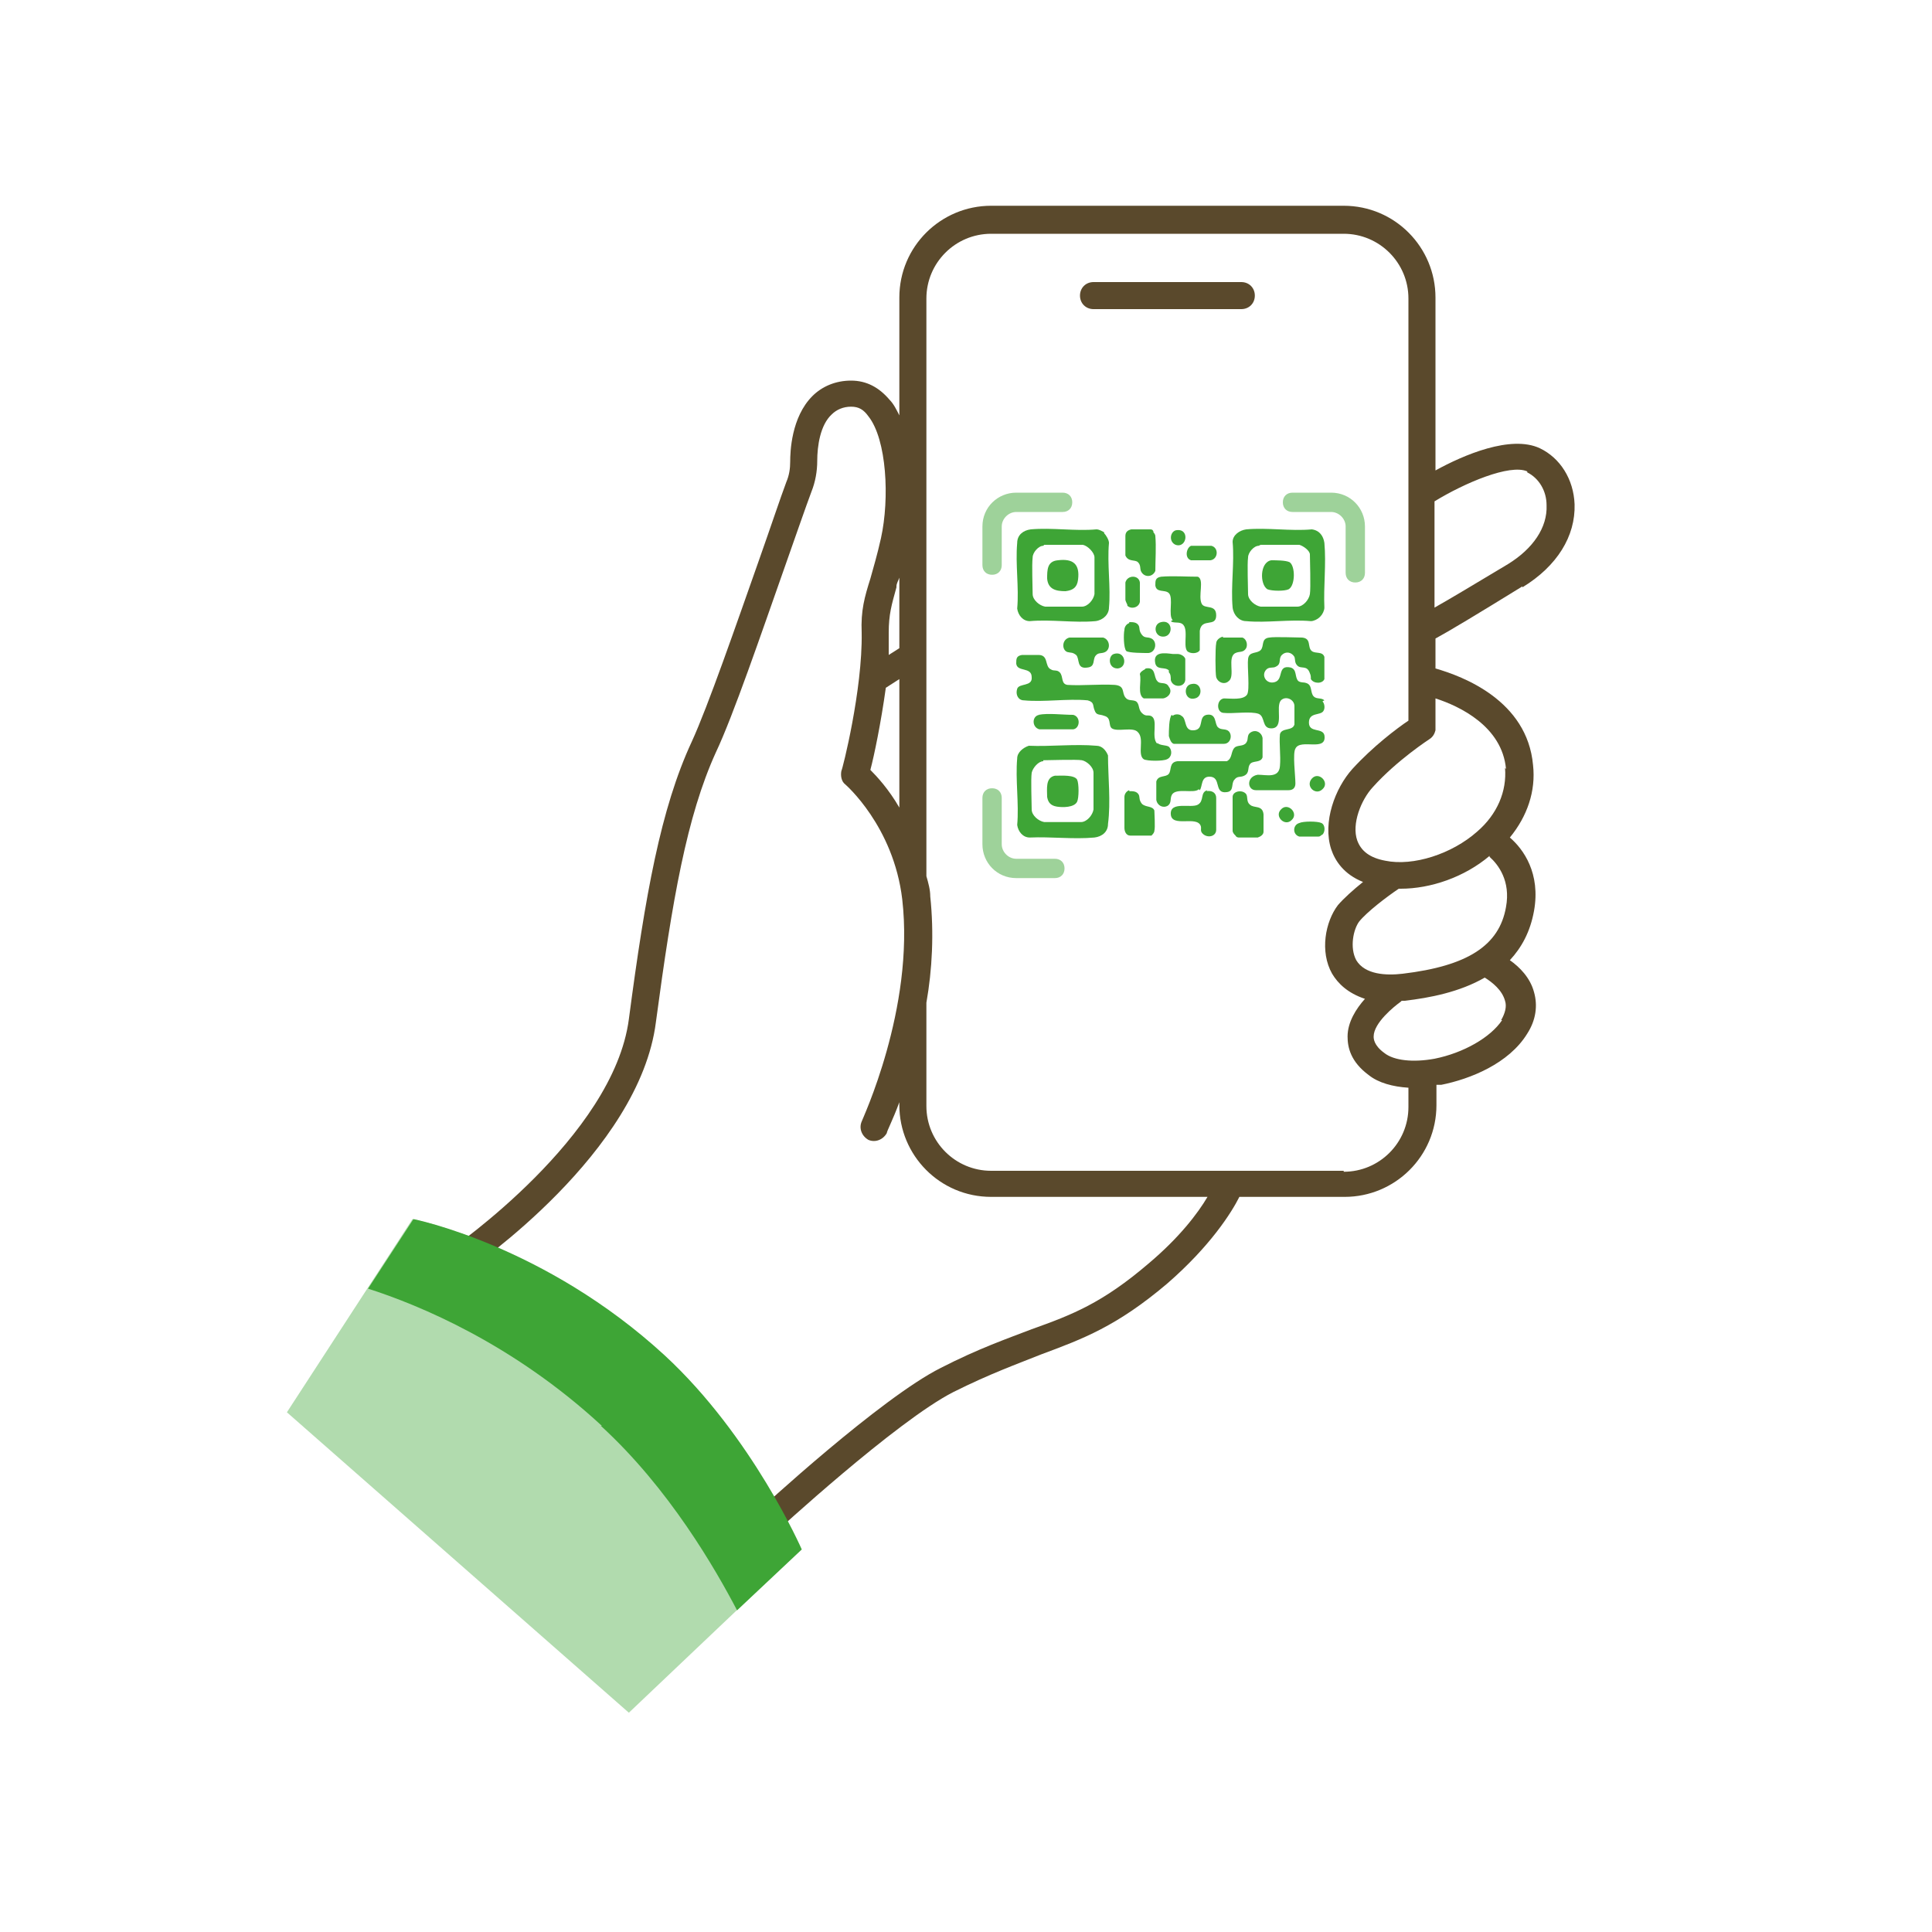 <?xml version="1.0" encoding="UTF-8"?>
<svg id="Layer_1" xmlns="http://www.w3.org/2000/svg" version="1.1" viewBox="0 0 200 200">
  <!-- Generator: Adobe Illustrator 29.5.0, SVG Export Plug-In . SVG Version: 2.1.0 Build 137)  -->
  <defs>
    <style>
      .st0 {
        opacity: .5;
      }

      .st0, .st1 {
        isolation: isolate;
      }

      .st2, .st1 {
        fill: #3ea536;
      }

      .st1 {
        opacity: .4;
      }

      .st3 {
        fill: #5a492c;
      }
    </style>
  </defs>
  <g>
    <g>
      <path class="st3" d="M128.5,32h-15.3c-.8,0-1.4-.6-1.4-1.4s.6-1.4,1.4-1.4h15.3c.8,0,1.4.6,1.4,1.4s-.6,1.4-1.4,1.4Z"/>
      <g>
        <path class="st2" d="M136.9,72.6c.2.2.3.7.1,1-.3.5-1.5.1-1.5,1.2s1.4.5,1.6,1.3c.3,1.8-2.5.3-3,1.4-.3.5,0,2.8,0,3.6,0,.5-.3.7-.7.7-.8,0-2.6,0-3.4,0-.9,0-1-1.4.2-1.6.9,0,2.2.4,2.3-.9.1-1.1-.1-2.3,0-3.3.2-.7,1.3-.3,1.5-1,0-.3,0-1.6,0-1.9,0-.7-.9-1.1-1.4-.6-.6.7.4,2.9-1,2.9-1,0-.6-1.2-1.3-1.5-.8-.3-2.7,0-3.6-.1-.8,0-.8-1.4,0-1.5.7,0,2,.2,2.4-.4.3-.5,0-2.9.1-3.7s.9-.5,1.3-.9,0-1.2.9-1.3c.5-.1,2.9,0,3.4,0,1,.1.5,1,1,1.4.4.3,1.1,0,1.3.6,0,.3,0,2.1,0,2.3-.2.5-1.1.5-1.4,0,0-.2,0-.4-.1-.6-.3-.9-.9-.4-1.3-.8-.3-.3-.2-.6-.3-.9-.3-.5-.9-.6-1.3-.2-.4.4,0,.9-.6,1.2-.3.2-.7,0-1,.3-.6.6,0,1.6.9,1.3s.2-1.8,1.6-1.5c.7.2.4,1,.8,1.4.3.2.5.1.8.2.7.2.4,1,.8,1.4.3.3.8.1,1.1.4h0Z"/>
        <path class="st2" d="M106.5,77.2c2.2.1,4.8-.2,7,0,.6,0,1,.5,1.2,1,0,2.2.3,4.8,0,7.1,0,.8-.6,1.3-1.4,1.4-2.2.2-4.5-.1-6.7,0-.7,0-1.2-.6-1.3-1.3.2-2.2-.2-4.7,0-6.9,0-.6.6-1.1,1.2-1.3ZM108,78.8c-.5,0-1.1.7-1.2,1.2-.1.7,0,3.1,0,3.8,0,.6.7,1.2,1.3,1.3.8,0,2.9,0,3.8,0,.6,0,1.2-.7,1.3-1.3,0-.8,0-3,0-3.8,0-.6-.7-1.2-1.2-1.3s-3.5,0-4,0Z"/>
        <path class="st2" d="M114.3,55.2c.2.2.5.7.5,1-.2,2.2.2,4.6,0,6.7,0,.7-.6,1.3-1.4,1.4-2.2.2-4.6-.2-6.8,0-.7,0-1.2-.6-1.3-1.3.2-2.2-.2-4.6,0-6.8,0-.8.6-1.3,1.4-1.4,2.2-.2,4.6.2,6.8,0,.3,0,.6.2.8.3ZM108,56.5c-.5,0-1.1.7-1.1,1.2-.1.8,0,3,0,3.8,0,.6.7,1.2,1.3,1.3.8,0,3,0,3.8,0,.6,0,1.2-.7,1.3-1.3,0-.8,0-3,0-3.8,0-.5-.7-1.2-1.2-1.3-.6,0-3.3,0-4,0h0Z"/>
        <path class="st2" d="M136.6,63.9c-.2.2-.6.4-.9.4-2.2-.2-4.6.2-6.7,0-.7,0-1.3-.6-1.4-1.4-.2-2.2.2-4.6,0-6.8,0-.7.7-1.2,1.4-1.3,2.2-.2,4.6.2,6.8,0,.8.1,1.2.7,1.3,1.4.2,2.2-.1,4.5,0,6.7,0,.3-.2.7-.4.9h0ZM130.3,56.5c-.5,0-1.1.7-1.1,1.2-.1.7,0,3.1,0,3.8,0,.6.7,1.2,1.3,1.3.8,0,3,0,3.8,0,.6,0,1.2-.7,1.3-1.3s0-3.7,0-4.1-.7-.9-1.1-1c-.6,0-3.4,0-4,0h0Z"/>
        <path class="st2" d="M119.8,76.9c.3.3.9.2,1.2.4.4.4.3,1.1-.2,1.3-.4.2-2,.2-2.4,0-.7-.5.1-2.1-.6-2.8-.5-.6-2.1,0-2.7-.4-.4-.3,0-1.1-.8-1.3-.5-.2-.8,0-1-.6-.2-.5,0-.8-.7-1-2.1-.2-4.5.2-6.6,0-.6,0-.9-.6-.7-1.2s1.6-.2,1.5-1.2c0-1.1-1.5-.5-1.6-1.4,0-.5,0-.8.6-.9.4,0,1.3,0,1.7,0,1.1,0,.6,1.2,1.3,1.5.3.2.6,0,.9.3.4.4.1,1.2.8,1.3,1.6.1,3.3-.1,4.9,0,1.1.1.7.8,1.1,1.3.3.4.7.2,1.1.4.4.3.2.8.6,1.2s.6.2.9.3c.9.3,0,2.2.7,2.9h0Z"/>
        <path class="st2" d="M124.1,81.7c-.5.5-2.4-.2-2.8.6-.2.4,0,.8-.4,1.1-.5.3-1.1,0-1.2-.6,0-.3,0-1.7,0-1.9.2-.7,1-.4,1.3-.8s0-1.2.9-1.3h5.1c.6-.3.4-1,.8-1.4.3-.3.9-.1,1.2-.5.3-.4,0-.8.5-1.1.5-.3,1.1,0,1.2.6,0,.3,0,1.7,0,2-.2.6-1,.3-1.3.7-.3.4,0,.9-.6,1.2-.4.2-.7,0-1,.4-.4.4,0,1.2-.8,1.3-1.4.2-.5-1.6-1.8-1.6-.9,0-.7,1-1,1.4h0Z"/>
        <path class="st2" d="M121.4,64.2c-.5-.5.1-2.3-.4-2.8-.4-.4-1.3,0-1.4-.8,0-.5,0-.8.6-.9,1.2-.1,2.6,0,3.8,0,.7.3,0,2,.4,2.8.3.6,1.5,0,1.5,1.2,0,1.3-1.5.2-1.7,1.6,0,.5,0,1.7,0,2-.2.4-1,.4-1.3.1-.5-.6.3-2.6-.7-2.9-.3-.1-.8,0-1-.2Z"/>
        <path class="st2" d="M121.4,74.1c.2-.2.7-.2.9,0,.6.3.2,1.6,1.3,1.5s.4-1.4,1.3-1.6c1.1-.2.8,1,1.2,1.3.3.3.8.1,1.1.4.4.4.2,1.3-.5,1.3h-5.2c-.3-.1-.4-.5-.5-.8,0-.5,0-1.9.3-2.2h0Z"/>
        <path class="st2" d="M124.9,81.9c.6-.1,1,.2,1,.7,0,.7,0,2.6,0,3.3,0,.7-.9.9-1.4.4-.3-.3-.1-.5-.2-.8-.4-1.1-3,.2-3.1-1.2s2.1-.6,2.8-1,.2-1.3,1-1.5h0Z"/>
        <path class="st2" d="M116.9,81.9c.4,0,.8,0,1,.4.1.3,0,.5.3.9.4.4,1.1.2,1.3.7,0,.2.1,1.8,0,2.1,0,.2-.2.4-.3.5-.2,0-1.9,0-2.2,0-.4,0-.6-.4-.6-.8,0-.7,0-2.6,0-3.2,0-.3.2-.6.5-.7Z"/>
        <path class="st2" d="M127.8,86.4c0,0-.2-.2-.2-.4,0-.6,0-2.9,0-3.5,0-.6,1-.8,1.4-.3.2.3,0,.8.4,1.1.4.4,1.3,0,1.4,1,0,.4,0,1.4,0,1.8,0,.3-.3.5-.6.6-.4,0-1.6,0-1.9,0-.1,0-.3,0-.4-.2h0Z"/>
        <path class="st2" d="M119.4,55.1c0,0,.2.2.2.4.1,1.1,0,2.5,0,3.6-.3.7-1.2.7-1.5,0-.1-.3,0-.6-.3-.9-.3-.3-1,0-1.3-.7,0-.2,0-1.6,0-2s.2-.6.6-.7c.4,0,1.6,0,1.9,0,.2,0,.3,0,.4.2h0Z"/>
        <path class="st2" d="M126.6,66c.3,0,1.7,0,2,0,.4.1.6.7.4,1.1-.3.5-.7.3-1.1.5-.9.4,0,2.4-.7,2.9-.4.4-1.1.2-1.3-.4-.1-.4-.1-3.1,0-3.5,0-.3.3-.6.7-.7h0Z"/>
        <path class="st2" d="M110.7,66c.4,0,3.1,0,3.5,0,.7.2.8,1.2.2,1.5-.4.2-.7,0-1,.4-.3.4,0,1.1-.8,1.2-1.2.2-.8-.9-1.2-1.3-.4-.3-.5-.2-.9-.3-.6-.2-.6-1.3.2-1.5Z"/>
        <path class="st2" d="M121,69.4c-.4-.4-1.2,0-1.4-.7-.3-1.3,1-1.1,1.8-1,.2,0,.3,0,.5,0,.3,0,.7.2.8.5,0,.3,0,1.8,0,2.2-.1.8-1.3.8-1.5,0,0-.3,0-.6-.2-.8h0Z"/>
        <path class="st2" d="M116.9,64.4c.4,0,.8,0,1,.4.1.3,0,.5.3.9.3.4.6.2,1,.4.6.3.5,1.4-.3,1.5-.5,0-2,0-2.3-.2-.3-.3-.3-1.8-.2-2.2,0-.3.2-.6.5-.7h0Z"/>
        <path class="st2" d="M107.5,74c1-.2,2.5,0,3.6,0,.8.2.7,1.4,0,1.5-.5,0-3,0-3.5,0-.8-.2-.8-1.4,0-1.5Z"/>
        <path class="st2" d="M118.6,69.2c1.1-.2.8.9,1.2,1.3.3.4.9,0,1.2.6.4.5,0,1.1-.6,1.2-.3,0-1.8,0-2,0-.7-.4-.2-1.8-.4-2.5,0-.2.3-.4.5-.5h0Z"/>
        <path class="st2" d="M116.7,62.6c0,0-.2-.4-.2-.5,0-.3,0-1.5,0-1.8.2-.8,1.4-.8,1.5,0,0,.3,0,1.7,0,2-.1.6-.9.8-1.3.4Z"/>
        <path class="st2" d="M123.3,56.5c.3,0,1.8,0,2.1,0,.8.2.7,1.4-.1,1.5-.3,0-1.8,0-2,0-.7-.2-.5-1.3,0-1.5h0Z"/>
        <path class="st2" d="M136.9,86.4c-.1,0-.2.2-.4.2-.3,0-1.7,0-2,0-.7-.2-.7-1.2,0-1.4.4-.2,1.9-.2,2.3,0,.4.2.4.9.1,1.2h0Z"/>
        <path class="st2" d="M120.2,64.4c1.2-.3,1.3,1.4.3,1.5s-1.2-1.3-.3-1.5Z"/>
        <path class="st2" d="M133.7,84.9c-.7.7-1.8-.4-1.1-1.1.7-.8,1.9.4,1.1,1.1Z"/>
        <path class="st2" d="M136.9,81.7c-.7.7-1.8-.3-1.1-1.1s1.9.4,1.1,1.1Z"/>
        <path class="st2" d="M121.7,54.9c1.5-.3,1.2,1.9,0,1.5-.7-.3-.6-1.3,0-1.5Z"/>
        <path class="st2" d="M123.4,70.8c1-.2,1.2,1.3.3,1.5-1.1.3-1.3-1.4-.3-1.5Z"/>
        <path class="st2" d="M115.3,67.7c1.2-.4,1.5,1.4.4,1.5-1,0-1-1.3-.4-1.5Z"/>
        <path class="st2" d="M109.3,80.3c.6,0,1.9-.1,2.2.4.2.4.2,1.9,0,2.3-.3.6-1.5.6-2.1.5s-.9-.4-1-1c0-.8-.2-2,.8-2.2h0Z"/>
        <path class="st2" d="M109.5,58c1.6-.2,2.3.4,2.1,2-.1.8-.5,1.1-1.3,1.2-1,0-1.8-.2-1.9-1.3,0-.9,0-1.8,1.1-1.9h0Z"/>
        <path class="st2" d="M131.6,58c.5,0,1.5,0,1.9.2.6.4.6,2.4-.1,2.8-.4.2-1.7.2-2.2,0-.8-.5-.8-2.8.4-3h0Z"/>
      </g>
      <path class="st3" d="M157.6,60.8c3.6-2.2,5.5-5.3,5.4-8.6-.1-2.6-1.5-4.8-3.6-5.8-3-1.4-7.9.7-10.8,2.3v-17.9c0-5.2-4.2-9.5-9.5-9.5h-36.5c-5.2,0-9.5,4.2-9.5,9.5v12.2c-.3-.6-.6-1.2-1-1.6-1.1-1.3-2.4-2-4-2s-3,.6-4,1.6c-2.2,2.2-2.3,5.8-2.3,6.8,0,.7-.1,1.4-.4,2.1-.6,1.6-1.6,4.6-2.8,8-2.4,6.8-5.3,15.2-7,18.9-3.2,6.9-4.8,15.8-6.5,28.7-1.6,12.2-18.3,23.7-18.4,23.8-.6.4-.8,1.3-.4,1.9.3.4.7.6,1.2.6s.5,0,.8-.2c.7-.5,17.9-12.3,19.6-25.8,1.7-12.7,3.2-21.3,6.2-27.9,1.8-3.8,4.7-12.3,7.1-19.1,1.2-3.4,2.2-6.3,2.8-7.9.4-1,.6-2.1.6-3.2,0-1.5.3-3.7,1.5-4.8.5-.5,1.2-.8,2-.8s1.3.3,1.8,1c1.9,2.4,2.2,8.5,1.3,12.6-.4,1.8-.8,3.1-1.1,4.2-.6,1.9-1,3.3-.9,5.6.1,5.9-2,14.2-2.1,14.3-.1.5,0,1.1.4,1.4,0,0,5,4.3,5.9,11.9,1.3,11.3-4.2,22.9-4.2,23-.3.7,0,1.5.7,1.9.7.3,1.5,0,1.9-.7,0-.2.6-1.3,1.3-3.2v.3c0,5.2,4.2,9.5,9.5,9.5h22.4c-1,1.7-2.9,4.2-6.1,6.9-4.8,4.1-7.9,5.3-12.1,6.8-2.6,1-5.5,2-9.4,4-6.2,3.1-18.7,14.6-19.2,15.1-.6.5-.6,1.4,0,2,.3.3.7.5,1,.5s.7-.1.9-.4c.1-.1,12.7-11.7,18.6-14.7,3.8-1.9,6.6-2.9,9.1-3.9,4.3-1.6,7.8-2.9,13-7.3,4.5-3.9,6.7-7.4,7.5-9h10.9c5.2,0,9.5-4.2,9.5-9.5v-2.1c.2,0,.3,0,.5,0,3-.6,7-2.2,8.9-5.3.9-1.4,1.1-2.9.7-4.3-.4-1.5-1.5-2.6-2.5-3.3,1.2-1.3,2.1-2.9,2.5-5.1.7-3.9-1.1-6.4-2.5-7.6,1.8-2.2,2.7-4.8,2.4-7.5-.6-6.7-7.3-9.2-10.1-10v-3.1c1.3-.7,4.3-2.5,9-5.4ZM158.1,48.9c1.2.6,2,1.9,2,3.4.1,2.3-1.4,4.5-4,6.1-3.5,2.1-6,3.6-7.6,4.5v-11c3.1-1.9,7.8-3.9,9.6-3.1ZM92.8,60.7c0-.3.2-.6.3-.9v7.3l-1.1.7c0-.8,0-1.5,0-2.3,0-1.9.3-2.9.8-4.7ZM91.7,71.2l1.4-.9v13.3c-1.1-1.9-2.3-3.2-3-3.9.4-1.5,1.1-4.9,1.6-8.5ZM139.1,121.2h-36.5c-3.7,0-6.7-3-6.7-6.7v-10.7c.6-3.4.8-7.2.4-11,0-.7-.2-1.4-.4-2.1V30.9c0-3.7,3-6.7,6.7-6.7h36.5c3.7,0,6.7,3,6.7,6.7v43.7c-1.2.8-3.7,2.7-5.8,5-1.8,2-3.1,5.5-2.2,8.3.4,1.2,1.3,2.6,3.3,3.4-1,.8-2,1.7-2.6,2.4-1.3,1.7-1.9,4.8-.6,7.1.6,1,1.6,2,3.4,2.6-.9,1-1.8,2.4-1.8,3.9,0,1.1.3,2.6,2.2,4,1,.8,2.5,1.2,4.1,1.3v2c0,3.7-3,6.7-6.7,6.7ZM154.2,88.7c.9.8,2.2,2.5,1.7,5.2-.7,4-4,6.1-10.7,6.9-1.7.2-3.9.1-4.8-1.4-.7-1.3-.3-3.2.3-4,.8-1,2.9-2.6,4.1-3.4,0,0,.1,0,.2,0,3.1,0,6.6-1.2,9.2-3.4ZM155.5,105.6c-1.2,1.8-4,3.4-7,4-2.2.4-4.2.2-5.2-.6-1.1-.8-1.1-1.5-1.1-1.7,0-1.4,2.1-3.1,2.8-3.6,0,0,0,0,.1-.1.1,0,.2,0,.3,0,2.6-.3,5.7-.9,8.3-2.4.8.5,1.8,1.3,2.1,2.4.2.6,0,1.3-.4,2ZM155.8,79.5c.2,2.4-.8,4.8-2.9,6.6-2.6,2.3-6.6,3.6-9.5,3-1.6-.3-2.5-1-2.9-2.1-.6-1.7.4-4.2,1.6-5.5,2.5-2.8,5.9-5,5.9-5,.3-.2.5-.5.6-.9,0,0,0,0,0,0,0,0,0-.1,0-.2,0,0,0,0,0,0v-3.1c2.5.8,6.9,2.9,7.3,7.3Z"/>
      <g class="st0">
        <path class="st2" d="M140.3,60.3c-.6,0-1-.4-1-1v-4.8c0-.8-.7-1.5-1.5-1.5h-4c-.6,0-1-.4-1-1s.4-1,1-1h4c2,0,3.5,1.6,3.5,3.5v4.8c0,.6-.4,1-1,1Z"/>
      </g>
      <g class="st0">
        <path class="st2" d="M109.2,90.9h-4c-2,0-3.5-1.6-3.5-3.5v-4.8c0-.6.4-1,1-1s1,.4,1,1v4.8c0,.8.7,1.5,1.5,1.5h4c.6,0,1,.4,1,1s-.4,1-1,1Z"/>
      </g>
      <g class="st0">
        <path class="st2" d="M102.7,59.5c-.6,0-1-.4-1-1v-4c0-2,1.6-3.5,3.5-3.5h4.8c.6,0,1,.4,1,1s-.4,1-1,1h-4.8c-.8,0-1.5.7-1.5,1.5v4c0,.6-.4,1-1,1Z"/>
      </g>
    </g>
    <path class="st1" d="M42.7,126.2s13.6,2.7,26,14.1c9.1,8.4,14.2,20.1,14.2,20.1l-17.8,16.9-35.4-31.1,13-20h0Z"/>
  </g>
  <path class="st2" d="M62.2,147.6c7.1,6.5,11.9,14.9,14.1,19.1l6.7-6.3s-5.1-11.7-14.2-20.1c-12.4-11.4-26-14.1-26-14.1l-4.7,7.2c5.3,1.7,15,5.7,24.2,14.2h0Z"/>
</svg>
